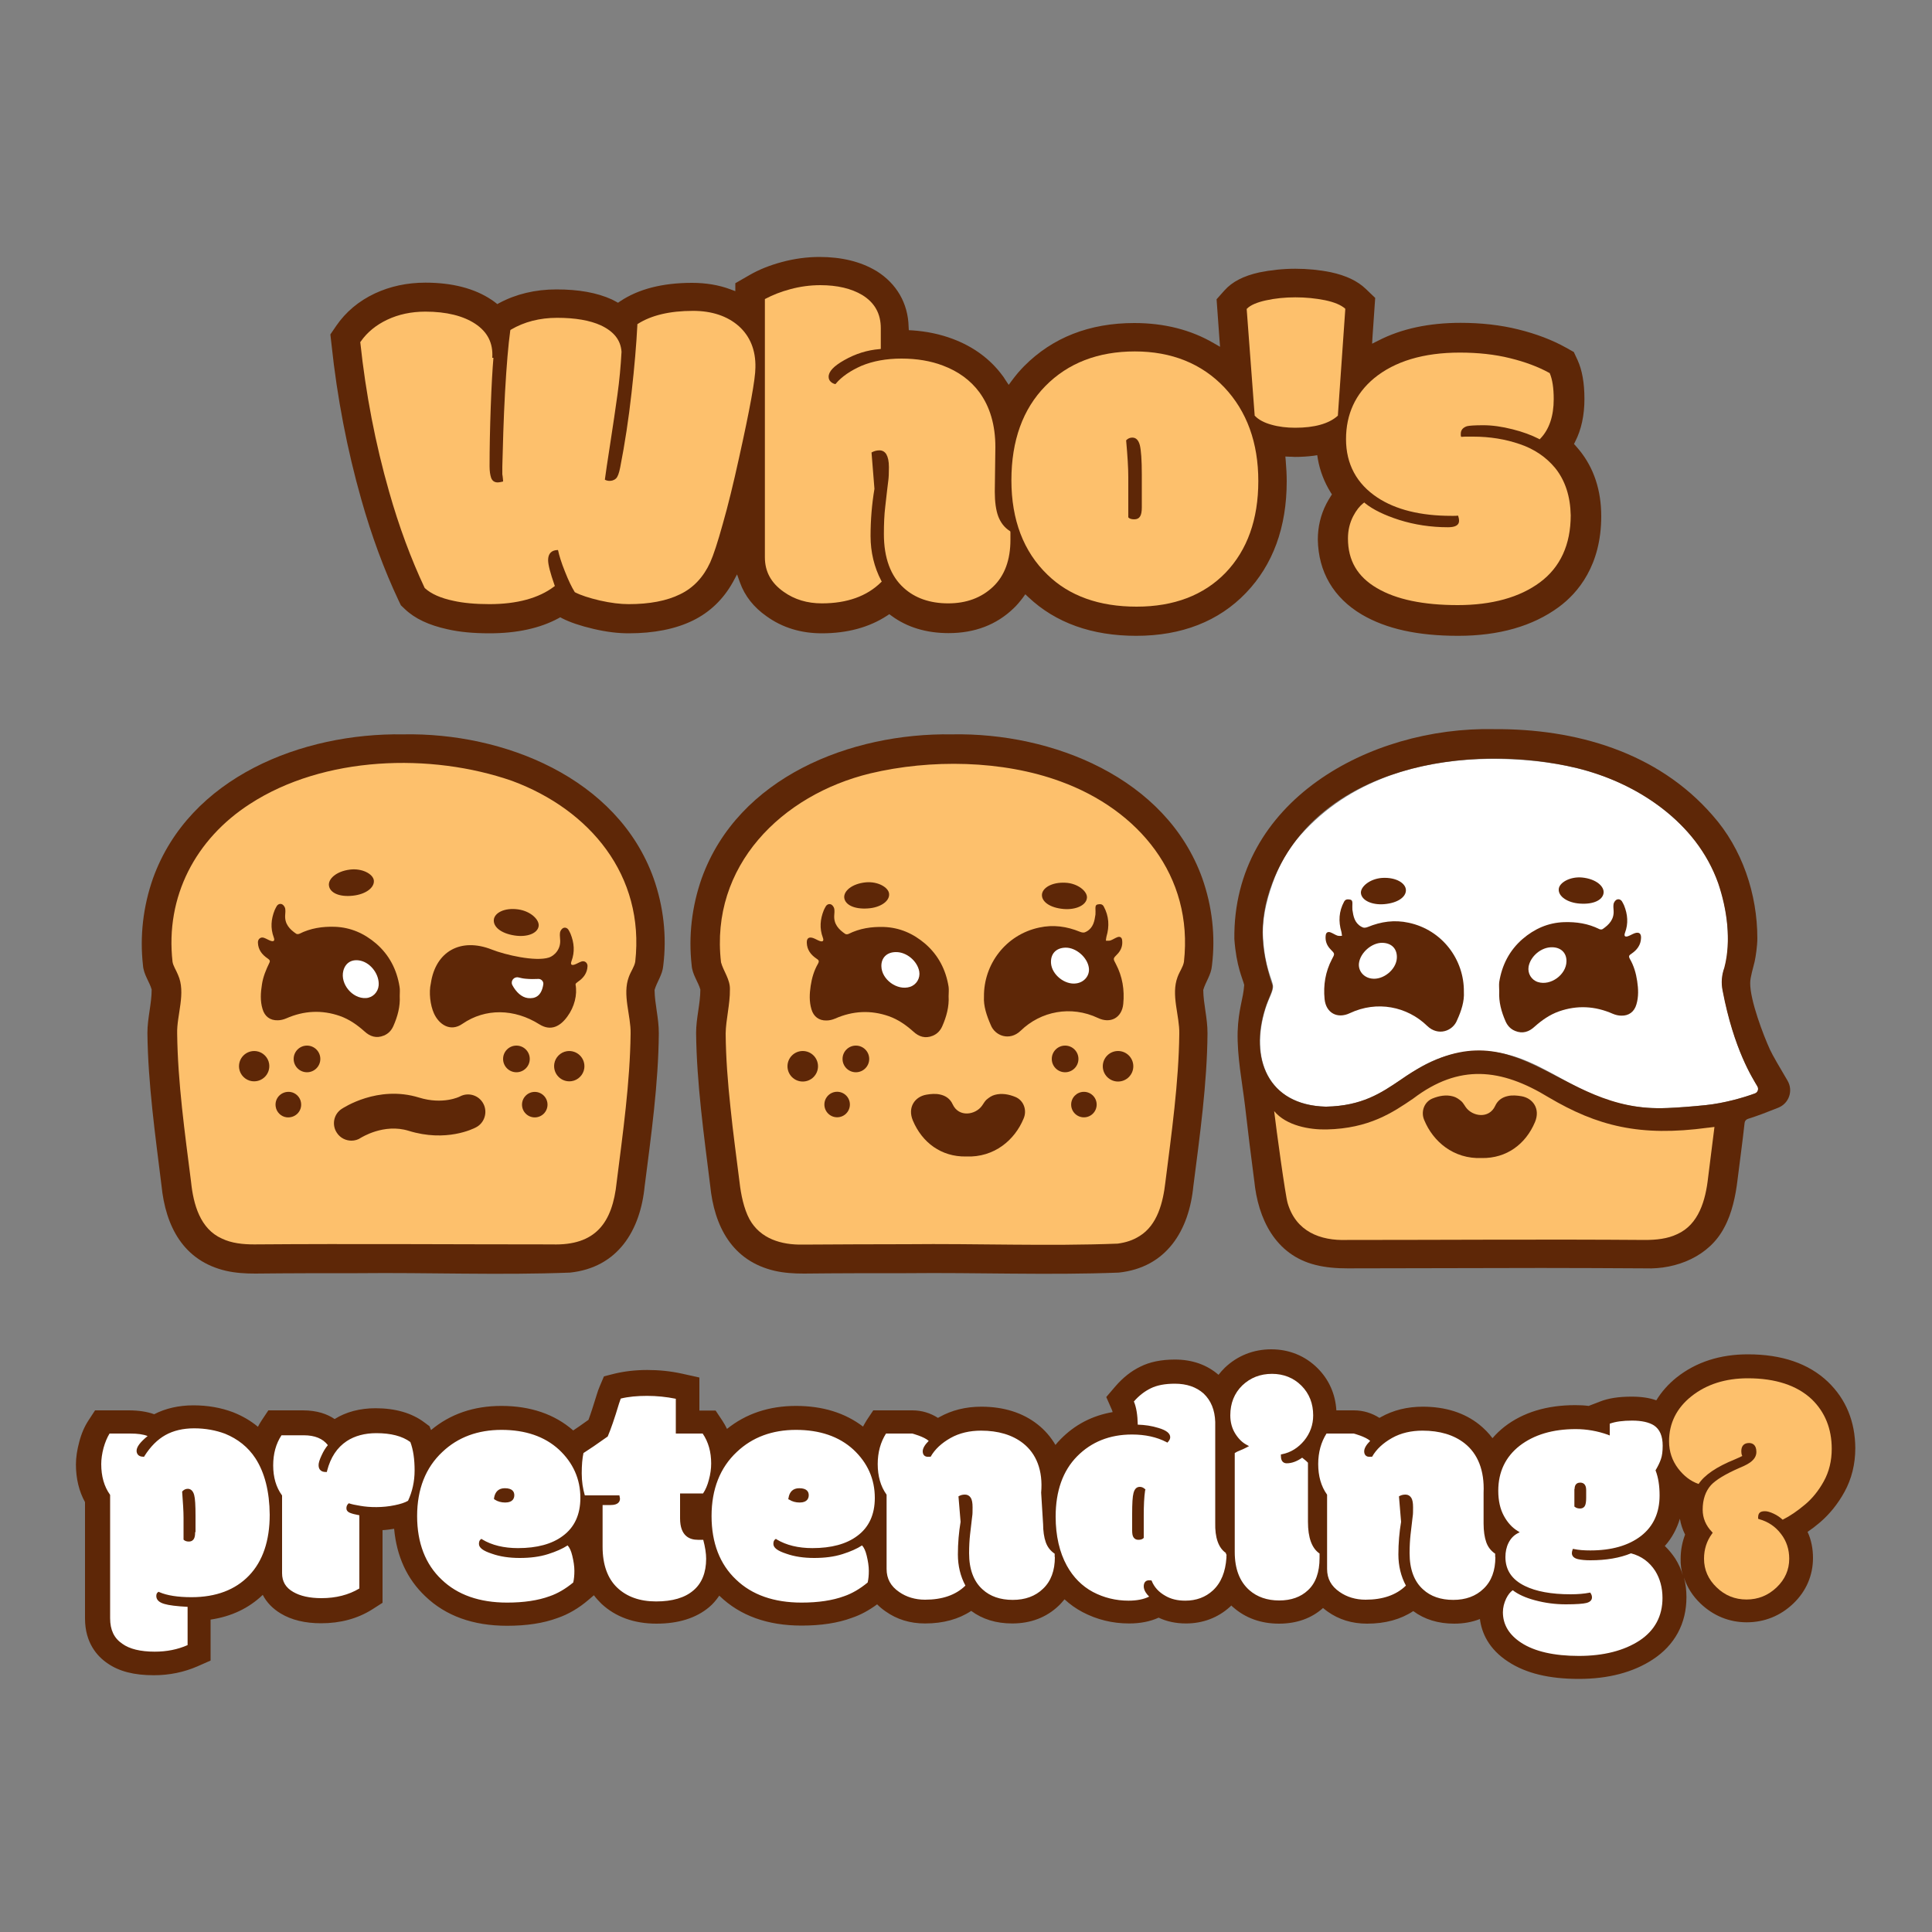 <?xml version="1.0" encoding="utf-8"?>
<!-- Generator: Adobe Illustrator 26.1.0, SVG Export Plug-In . SVG Version: 6.00 Build 0)  -->
<svg version="1.1" id="Layer_1" xmlns="http://www.w3.org/2000/svg" xmlns:xlink="http://www.w3.org/1999/xlink" x="0px" y="0px"
	 viewBox="0 0 1000 1000" enable-background="new 0 0 1000 1000" xml:space="preserve">
<rect x="0" y="0" width="1000" height="1000" fill="#808080" stroke="none"/>
<path fill="#5E2707" d="M704.9,318.1c12.6,7.4,28.9,11,49.8,11c21.2,0,38.6-5,52-14.8c10.1-7.4,22.1-21.7,22.1-47.1
	c0-13.4-3.8-25-11.4-34.3c-0.6-0.7-1.2-1.4-1.8-2.1l-0.9-1l0.6-1.2c3.2-6.2,4.8-13.7,4.8-22.1c0-8.3-1.2-14.9-3.5-20l-2-4.3
	l-4.1-2.3c-7-3.9-15.3-7.1-24.7-9.4c-9.2-2.3-19.3-3.4-29.8-3.4c-16.5,0-30.8,3.1-42.6,9.2l-3.2,1.6l0.2-3.5l1.4-20.2l-4.9-4.7
	c-4.3-4.1-10.2-6.9-18.1-8.6c-5.9-1.2-12.1-1.8-18.4-1.8c-6.4,0-12.7,0.7-18.6,1.9c-8.1,1.8-14,4.8-18,9.3l-4.1,4.6l1.5,20.8
	l0.3,3.8l-3.3-1.9c-11.8-6.9-25.6-10.4-41.1-10.4c-23.2,0-42.3,7.5-57,22.3c-2.2,2.2-4.3,4.7-6.3,7.4l-1.7,2.3l-1.6-2.4l-0.4-0.6
	c-0.4-0.7-0.8-1.3-1.3-1.9c-6.3-8.5-15-14.9-25.7-18.9c-6.4-2.4-13.4-3.9-20.9-4.4l-1.8-0.1l-0.1-1.8c-0.3-12.1-6.2-22.3-16.6-28.8
	l-0.2-0.1c-8-4.8-17.9-7.2-29.3-7.2c-6.5,0-13.1,0.9-19.4,2.6c-6.4,1.7-12.1,4-16.9,6.8l-7.3,4.2v1.2v2.9l-2.7-1
	c-5.9-2.2-12.6-3.3-19.7-3.3c-15.3,0-27.8,3.2-37.3,9.6l-1,0.7l-1.1-0.6c-0.7-0.4-1.4-0.7-2.1-1.1c-7.7-3.5-17.1-5.2-28.7-5.2
	c-10.9,0-20.9,2.4-29.5,7l-1.1,0.6l-1-0.8c-0.7-0.5-1.4-1.1-2.1-1.5c-8.7-5.8-20.2-8.8-34.1-8.8c-9.5,0-18.3,1.9-26.2,5.6
	c-8.3,3.9-15.1,9.6-20,16.8l-3,4.4l0.6,5.3c2.9,27.4,8.1,54.4,15.4,80.1c5.3,18.8,11.8,36.4,19.3,52.3l1.2,2.5l2,1.9
	c5.2,5,12.5,8.4,22.1,10.5c6.1,1.4,13.2,2.1,21.8,2.1c14.1,0,26.1-2.6,35.7-7.8l0.9-0.5l0.9,0.5c4.1,2.1,9.4,3.9,16.2,5.5
	c6.8,1.6,12.8,2.3,18.3,2.3c13,0,24.2-2.2,33.2-6.6c8.8-4.3,15.8-11,20.8-20l2.1-3.9l1.5,4.2c2.5,7,7.2,12.9,13.8,17.5
	c8.2,5.9,17.8,8.8,28.6,8.8c13.2,0,24.5-3.1,33.7-9.1l1.2-0.8l1.1,0.8c8.1,6,18.1,9,29.6,9c13.5,0,24.8-4.3,33.7-12.9
	c1.6-1.5,3.1-3.3,4.7-5.4l1.3-1.8l1.6,1.5c14.1,13.3,32.9,20,55.8,20c23.5,0,42.7-7.5,56.8-22.2c14-14.6,21.1-34,21.1-57.8
	c0-3.4-0.2-7-0.5-10.5l-0.2-2.3l2.3,0.1l0.7,0c0.7,0,1.3,0.1,1.9,0.1c3.3,0,6.6-0.2,9.7-0.6l1.9-0.3l0.3,1.9
	c1.1,6.3,3.4,12.1,6.6,17.3l0.7,1.1l-0.7,1.1c-0.8,1.2-1.5,2.5-2.2,3.8c-2.9,5.6-4.4,11.9-4.4,18.5
	C682.4,296,690.2,309.4,704.9,318.1z"/>
<g>
	<path fill="#FDC06C" d="M522.9,275l-0.3-0.2c-2.8-1.8-4.7-4.4-5.9-7.5c-1.2-3.2-1.8-7.6-1.8-12.8l0.3-23.1
		c0-11.4-2.8-20.9-8.3-28.4c-4.6-6.2-10.9-10.8-18.9-13.8c-6.3-2.4-13.5-3.6-21.4-3.6c-7.9,0-14.8,1.3-20.6,3.7
		c-5.7,2.5-10.3,5.6-13.4,9.3l-0.1,0.2l-0.2,0c-0.9-0.2-1.7-0.6-2.4-1.3c-0.7-0.7-1-1.5-1-2.5c0-2.7,2.6-5.5,8.1-8.6
		c5.8-3.3,11.9-5.2,18.2-5.7l0.7-0.1v-0.8v-9.9c0-7.5-3.1-13.2-9.6-17.2c-5.7-3.4-13-5.1-21.7-5.1c-5.2,0-10.5,0.7-15.6,2.1
		c-4.9,1.3-9.1,3-12.7,4.9l-0.4,0.2v0.8v132.8c0,7.5,3.2,13.3,9.7,17.9c5.6,4,12.2,6,19.8,6c13,0,23.3-3.7,30.6-10.9l0.4-0.4
		l-0.3-0.5c-3.6-6.9-5.5-14.7-5.5-23c0-8.5,0.7-16.7,2-24.4l0-0.1l0-0.1l-1.5-18.7l0.2-0.1c1.1-0.6,2.4-1,3.9-1
		c1.5,0,2.8,0.7,3.6,2.1c0.8,1.4,1.3,3.5,1.3,6.6c0,3-0.1,5.3-0.3,6.8c-0.2,1.5-0.4,3.2-0.6,4.9c-0.2,1.8-0.5,4.7-1,8.8
		c-0.5,4-0.7,8.8-0.7,14.1c0,12.4,3.5,21.8,10.3,27.9c5.8,5.3,13.6,8,23,8c9.4,0,17.2-2.9,23.2-8.6c6-5.7,9-13.9,9-24.3v-2.4
		c0-0.6,0-1.1,0-1.5L522.9,275z"/>
	<path fill="#FDC06C" d="M382.4,168.8c-5.9-5.2-13.9-7.9-23.7-7.9c-12,0-21.6,2.3-28.5,6.7l-0.3,0.2l0,0.4c-0.5,9.9-1.5,21.7-3,35
		c-1.5,13.5-3.5,26.6-5.9,38.8c-0.6,3-1.3,4.9-2.2,5.7c-1.1,1-2.4,1.2-3.3,1.2c-0.8,0-1.6-0.2-2.2-0.5l-0.2-0.1l0-0.2
		c0.4-3,1.3-9.3,2.8-18.8c1.4-9.2,2.7-17.7,3.7-25.1c1-7.2,1.7-14.7,2.1-22.1l0,0l0,0c-0.4-6-3.9-10.5-10.7-13.7
		c-5.7-2.6-13.3-3.9-22.6-3.9c-9.1,0-17.1,2.1-23.9,6.1l-0.3,0.2l-0.1,0.4c-1,7.1-1.9,17.8-2.7,31.9c-0.8,14.4-1.1,27.3-1.4,38.4v4
		c0.3,1.6,0.3,2.7,0.4,3.4l0,0.3l-0.3,0.1c-1,0.2-1.7,0.4-2.4,0.4c-1.8,0-2.9-0.8-3.5-2.4c-0.5-1.5-0.8-3.4-0.8-6
		c0-9.1,0.2-19.4,0.6-30.5c0.4-11.2,0.9-19.8,1.4-25.6l-0.6,0v0c0.5-7.7-2.5-13.4-8.8-17.6c-6.2-4.1-14.9-6.3-25.8-6.3
		c-7.3,0-13.9,1.4-19.8,4.2c-5.7,2.7-10.4,6.5-13.7,11.3l-0.2,0.2l0,0.3c2.8,26.4,7.8,52.4,14.9,77.2c5.1,18,11.3,34.7,18.4,49.8
		l0.1,0.1l0.1,0.1c3.2,2.9,8.1,5.1,14.8,6.5c4.9,1.1,11.2,1.7,18.5,1.7c14.3,0,25.6-3.1,33.5-9.1l0.4-0.3l-0.2-0.5
		c-2.2-6.3-3.3-10.5-3.3-12.9c0-3.3,1.7-5.1,4.8-5.2l0.3,0l0.1,0.3c0.5,2.4,1.6,6.1,3.5,10.8c1.8,4.6,3.5,8.1,5,10.5l0.1,0.2
		l0.2,0.1c2.9,1.5,7.2,2.9,12.7,4.2c5.7,1.3,10.7,1.9,15,1.9c10.8,0,19.7-1.7,26.6-5.1c6.9-3.3,12.1-8.9,15.6-16.5
		c1.7-3.8,3.9-10.5,6.5-19.9c2.7-9.4,5.5-20.9,8.4-34.1c5.6-25.2,8.5-41,8.5-46.9C391.2,181.2,388.2,174,382.4,168.8z"/>
	<path fill="#FDC06C" d="M587.4,181.9c-19,0-34.6,6-46.3,17.9c-11.7,11.9-17.6,28.3-17.6,48.8c0,20.5,6.3,37,18.7,48.9
		c11.3,11,26.8,16.5,46.1,16.5c19.3,0,34.8-5.9,46.1-17.6c11.2-11.7,16.9-27.6,16.9-47.4c0-19.8-5.9-36.1-17.6-48.5
		C622,188.2,606.4,181.9,587.4,181.9z M584,267.7v-20.8c0-4.7-0.4-11-1.1-18.8l0-0.2l0.1-0.1c0.9-0.9,1.9-1.3,3.1-1.3
		c1.9,0,3.2,1.3,3.9,4c0.6,2.5,1,7.5,1,15.2v16.9c0,2.2-0.3,3.8-0.9,4.7c-0.6,1-1.6,1.5-3,1.5c-1.4,0-2.4-0.3-3-0.9L584,267.7z"/>
	<path fill="#FDC06C" d="M696.2,159.7c-2.2-1.9-5.6-3.3-10.3-4.3c-5-1-10.1-1.5-15.4-1.5c-5.3,0-10.5,0.5-15.4,1.6
		c-4.5,1-7.8,2.4-9.6,4.2l-0.2,0.2l0,0.3l4.1,54.6l0,0.3l0.2,0.2c1.9,2,4.8,3.5,8.4,4.5c3.8,1.1,8,1.6,12.4,1.6
		c10,0,17.4-2.1,21.9-6.1l0.2-0.2l0-0.3l3.8-54.5l0-0.4L696.2,159.7z"/>
	<path fill="#FDC06C" d="M805,242.3c-4.7-5.7-10.9-9.9-18.3-12.4c-7.5-2.6-15.6-3.9-24.1-3.9h-2.7c-1.3,0-2.4,0-3.3,0.1l-0.2,0
		l-0.1-0.1c-0.2-0.2-0.2-0.5-0.2-0.9v-0.6c0-1.9,1.1-3.2,3.2-3.9c1.2-0.3,4-0.5,8.5-0.5c4.5,0,9.6,0.7,15.1,2.1
		c5.2,1.3,9.8,3,13.5,4.9l0.5,0.3l0.4-0.4c4.6-4.8,6.9-11.7,6.9-20.4c0-5.8-0.7-10.2-2-13.3l-0.1-0.2l-0.2-0.1
		c-5.6-3.1-12.5-5.7-20.3-7.6c-8-2-16.8-2.9-26-2.9c-18.8,0-33.7,4.5-44.4,13.3c-9.6,8-14.5,18.6-14.5,31.5
		c0,12.9,5.5,23.1,16.2,30.2c9.5,6.3,22.4,9.5,38.3,9.5h1.3c0.8,0,1.4,0,1.9-0.1l0.3,0l0.1,0.3c0.2,0.7,0.4,1.4,0.4,2.4
		c0,2.2-1.9,3.3-5.7,3.3c-8.9,0-17.4-1.3-25.3-3.8c-7.5-2.4-13.5-5.3-17.6-8.6l-0.4-0.4l-0.5,0.3c-1.9,1.5-3.7,3.7-5.3,6.8
		c-1.8,3.5-2.7,7.3-2.7,11.5c0,11.4,4.9,19.8,15,25.7c10,5.9,24.1,8.8,41.8,8.8c17.7,0,32.1-4,42.6-11.8
		c10.5-7.8,15.9-19.5,15.9-34.7C812.8,257,810.2,248.8,805,242.3z"/>
</g>
<g>
	<path fill="#FDC06C" d="M327.7,511.8l0.3,0v0c-0.3-4.7,2.2-9,3.9-12.9c1.2-3.8,0.8-7.4,1-11.4c0.3-65.1-65.8-97.8-124-96.1
		c-29.5,0.2-57.9,5.5-82.2,21.7c-15.8,10.6-30.5,25.9-36.7,44.7c-4.4,12.6-6,26.2-4.5,39.4c0.4,2.2,1.9,4.5,2.9,6.9
		c4.4,9.5-0.6,21.4-0.4,31c0.3,26.2,4.1,53.2,7.5,79.5c1.3,11.9,4.9,25,16.5,30.1c5.1,2.4,11.1,3.1,17.2,3.1
		c18.4-0.2,37-0.2,55.6-0.2c37.4-0.4,75.2,1.1,112.4-0.3c6.8-0.9,12.2-3.3,16.8-8.5c5.7-6.5,7.5-15.7,8.6-24.2
		c3.3-26.1,7.1-53,7.5-79.1v0C330,527.9,327.5,519.8,327.7,511.8C327.7,511.8,327.7,511.8,327.7,511.8z"/>
	<path fill="#5E2707" d="M139.3,550.6c0.8,5.3-3.7,9.8-9,9c-3.3-0.5-6-3.2-6.5-6.5c-0.8-5.3,3.7-9.8,9-9
		C136.1,544.6,138.8,547.3,139.3,550.6z"/>
	<circle fill="#5E2707" cx="158.9" cy="548.1" r="6.9"/>
	<path fill="#5E2707" d="M155.8,570.7c0.7,4.5-3.1,8.2-7.6,7.6c-2.8-0.4-5.1-2.7-5.5-5.5c-0.7-4.5,3.1-8.2,7.6-7.6
		C153.1,565.6,155.4,567.9,155.8,570.7z"/>
	<path fill="#5E2707" d="M286.9,550.6c-0.8,5.3,3.7,9.8,9,9c3.3-0.5,6-3.2,6.5-6.5c0.8-5.3-3.7-9.8-9-9
		C290.1,544.6,287.4,547.3,286.9,550.6z"/>
	<circle fill="#5E2707" cx="267.3" cy="548.1" r="6.9"/>
	
		<ellipse transform="matrix(0.707 -0.707 0.707 0.707 -323.168 363.342)" fill="#5E2707" cx="276.9" cy="571.7" rx="6.6" ry="6.6"/>
	<path fill="#5E2707" d="M278.8,479.4c-0.6,3.8-6.1,5.8-12.5,4.8c-7.1-1.1-11-4.5-10.7-8.1c0.3-3.6,5.5-6.4,12.6-5.4
		C274.7,471.6,279.3,476.1,278.8,479.4z"/>
	<path fill="#5E2707" d="M300.9,497.7c-1.2,0.4-2.4,1.2-3.6,1.6c-1.6,0.5-2.1-0.2-1.5-1.8c1.8-4.8,1.4-9.5-0.5-14.2
		c-0.3-0.7-0.7-1.4-1.1-2.1c-0.7-1-1.8-1.3-2.8-0.8c-0.7,0.4-1.3,1.3-1.5,2.1c-0.2,1.1-0.1,2.4,0,3.5c0.6,5.4-3.1,8.7-5.7,9.6
		c-7.1,2.3-22.8-1.4-29.6-4.1c-16.2-6.4-29.2,1-31.6,17.5c-1.1,4.7-0.3,11.3,1.6,15.5c2.5,5.6,8.4,9.9,14.8,5.4
		c11.8-8.1,26.8-7.9,39.8,0.3c6.1,3.8,11,0.8,14.5-4.1c3.6-4.9,5.2-11.2,4.2-16.5h0c0-0.6,0.5-0.9,1.3-1.5c2.8-1.9,4.8-4.5,4.9-8.1
		C304.1,498.3,302.6,497.1,300.9,497.7z"/>
	<path fill="#FFFFFF" d="M272.2,506.6c-1.4-0.1-2.7-0.4-3.9-0.7c-2.3-0.5-4.2,1.9-3.1,4c1.9,3.6,4.8,6.3,8,6.7c3.6,0.4,7-0.8,8-7
		c0.3-1.6-1.1-3.1-2.8-2.9C276.5,506.8,274.4,506.8,272.2,506.6z"/>
	<path fill="#5E2707" d="M206.9,515.5c0.3,5.5-1.1,10.6-3.3,15.6c-1,2.2-2.5,3.9-4.9,4.9c-3.9,1.6-7.2,0.5-10.1-2.2
		c-3.7-3.3-7.8-6.2-12.6-7.9c-9.4-3.3-18.7-2.8-27.8,1.2c-1.4,0.6-3,1-4.5,1c-3.9,0.1-6.7-2-7.8-5.8c-1.3-4.2-1-8.6-0.3-12.9
		c0.6-3.9,2.1-7.5,3.8-11c0.6-1.2,0.1-1.6-1-2.4c-2.8-1.9-4.8-4.5-4.9-8.1c-0.1-1.8,1.4-3.1,3.1-2.5c1.2,0.4,2.4,1.2,3.6,1.6
		c1.6,0.5,2.1-0.2,1.5-1.8c-1.8-4.8-1.4-9.5,0.5-14.2c0.3-0.7,0.7-1.4,1.1-2.1c0.7-1,1.8-1.3,2.8-0.8c0.7,0.4,1.3,1.3,1.5,2.1
		c0.2,1.1,0.1,2.4,0,3.5c-0.3,4.5,2.3,7.3,5.7,9.6c0.4,0.3,1.3,0.2,1.7,0c5.8-2.9,11.9-3.8,18.3-3.6c8.2,0.3,15.2,3.4,21.4,8.7
		c6.8,5.9,10.7,13.5,12.1,22.3C207.1,512.3,206.9,513.9,206.9,515.5z"/>
	<path fill="#FFFFFF" d="M177.7,502.5c1.1-4.3,4.6-6.3,9.1-5.2c5.3,1.3,9.6,7.2,9.2,12.7c-0.3,3.6-3.1,6.4-6.6,6.6
		C182.4,517,176,509.3,177.7,502.5z"/>
	<path fill="#5E2707" d="M193.5,455.7c0.4,3.8-4.3,7.2-10.8,7.9c-7.1,0.8-11.8-1.5-12.4-5c-0.7-3.5,3.6-7.6,10.8-8.5
		C187.5,449.3,193.1,452.4,193.5,455.7z"/>
	<path fill="#5E2707" d="M181.9,590.4c-2.9,0-5.8-1.4-7.5-4c-2.8-4.1-1.7-9.7,2.4-12.4c0.8-0.5,18.7-12.5,40.1-5.9
		c12.3,3.8,20.9-0.4,21.2-0.6c4.4-2.3,9.8-0.6,12.1,3.8c2.3,4.4,0.6,9.9-3.8,12.2c-1.5,0.8-15.5,7.8-34.9,1.8
		c-12.9-4-24.6,3.6-24.7,3.6C185.4,589.9,183.6,590.4,181.9,590.4z"/>
	<g>
		<path fill="#5E2707" d="M77,535.2C77,535.2,77,535.2,77,535.2L77,535.2z"/>
		<path fill="#5E2707" d="M324,512C324,512,324,512,324,512L324,512z"/>
		<path fill="#5E2707" d="M338.3,454.6c-18.7-52.1-77.7-75.5-129.6-74.5c-52.4-0.8-110.6,22.1-129.5,74.5c-5.1,14.5-6.9,29.9-5.2,45
			c0.3,4.8,3.4,8.6,4.5,12.6v0c0,7.4-2.2,14.7-2.2,22.5c0.3,26.3,4.1,53.1,7.3,79l0,0c2.1,21,11.3,39,33.5,44.1
			c4.9,1.1,9.9,1.4,15,1.4c17.6-0.2,35.3-0.2,53-0.2c36.6-0.4,73.4,1.1,109.9-0.3c24.8-2.6,36.5-21.8,38.7-45l0,0.1
			c3.3-25.9,7.1-52.8,7.3-79c0-8.1-2.1-14.9-2.2-22.4l0,0c1.2-4.2,4.1-7.8,4.5-12.6C345.2,484.5,343.4,469.1,338.3,454.6z
			 M328.8,497.8c-0.5,2.7-2.2,4.8-3.3,7.8c-3.5,9.3,1.1,20,0.9,29.4l0,0c-0.3,25.3-4,51.4-7.2,76.8c-2.2,21.3-11,33-33.5,32.3h0
			c-51.2,0-102.9-0.4-154.1,0c-5.9,0-11.7-0.6-16.7-3c-11.3-5-14.8-17.7-16-29.3c-3.2-25.3-6.9-51.4-7.2-76.8
			c-0.3-9.5,4.7-21.1,0.4-30.5c-0.9-2.3-2.5-4.6-2.8-6.7c-3.8-33.8,12-63.6,40.1-81.7c38.2-24.8,93.5-26.6,135.7-11.9
			C305.3,419.1,333.8,453.1,328.8,497.8z"/>
	</g>
</g>
<g>
	<path fill="#FDC06C" d="M611.9,511.8l0.1,0v0c-0.2-4.7,2.4-9,4.1-12.9c1.2-3.8,0.8-7.4,1-11.4c0.3-65.2-65.8-97.9-124.1-96.2
		c-29.5,0.2-57.9,5.5-82.3,21.7c-15.9,10.6-30.5,25.9-36.8,44.8c-4.5,12.6-6,26.3-4.5,39.5c0.4,2.2,1.9,4.6,2.9,6.9
		c4.4,9.5-0.6,21.4-0.4,31.1c0.3,26.3,4.1,53.3,7.5,79.6c1.3,11.9,4.9,25,16.5,30.1c5.1,2.5,11.2,3.1,17.2,3.1
		c18.5-0.2,37-0.2,55.6-0.2c37.4-0.4,75.3,1.1,112.5-0.3c6.8-0.9,12.2-3.3,16.8-8.5c5.7-6.6,7.5-15.7,8.6-24.3
		c3.3-26.1,7.1-53.1,7.4-79.2v0C614.1,527.9,611.7,519.8,611.9,511.8C611.9,511.8,611.9,511.8,611.9,511.8z"/>
	<path fill="#5E2707" d="M491,515.6c0.3,5.5-1.1,10.6-3.3,15.6c-1,2.2-2.5,3.9-4.9,4.9c-3.9,1.6-7.2,0.5-10.1-2.2
		c-3.7-3.3-7.8-6.2-12.6-7.9c-9.4-3.3-18.7-2.8-27.8,1.2c-1.4,0.6-3,1-4.5,1c-3.9,0.1-6.7-2-7.8-5.8c-1.2-4-1-8.1-0.4-12.1
		c0.6-4,1.7-7.9,3.8-11.5c0.8-1.5,0.3-1.9-0.9-2.7c-2.8-1.9-4.8-4.5-4.9-8.1c-0.1-2.3,1-3.2,3.2-2.5c1.2,0.4,2.4,1.2,3.6,1.6
		c1.6,0.5,2.1-0.2,1.5-1.8c-1.8-4.8-1.4-9.5,0.5-14.2c0.3-0.7,0.7-1.4,1.1-2.1c0.7-1,1.8-1.3,2.8-0.8c0.7,0.4,1.3,1.3,1.5,2.1
		c0.2,1.1,0.1,2.4,0,3.5c-0.3,4.5,2.3,7.3,5.7,9.6c0.4,0.3,1.3,0.2,1.7,0c5.8-2.9,11.9-3.8,18.3-3.6c8.2,0.3,15.2,3.4,21.4,8.7
		c6.8,5.9,10.7,13.5,12.1,22.3C491.2,512.4,491,514,491,515.6z"/>
	<path fill="#5E2707" d="M509.3,515.9c-0.2-16.7,11.2-32.1,28.6-35.8c7.3-1.6,14.3-0.6,21.1,2.2c1.3,0.5,2.2,0.6,3.5-0.2
		c3.4-2,4-5.3,4.5-8.7c0.1-1,0-2.1,0-3.2c0-0.9,0-1.9,1.3-2.1c1.2-0.2,2.3-0.2,3,1.1c2.7,5,3,10.2,1.4,15.6
		c-0.2,0.7-0.2,1.4-0.3,2.1c0.8,0,1.6,0.1,2.3-0.1c1.2-0.4,2.3-1.2,3.6-1.7c1.3-0.5,2.3,0,2.5,1.4c0.4,2.9-0.5,5.4-2.6,7.5
		c-2.2,2.2-2.1,2.2-0.6,5c3.4,6.5,4.5,13.4,3.8,20.6c-0.7,7.2-6.6,10.4-13.1,7.3c-14-6.6-29.6-3.5-40,6.6c-5.7,5.5-13.3,2.7-15.5-3
		C510.7,525.7,509,520.7,509.3,515.9z"/>
	<path fill="#5E2707" d="M500,598.6c-12.8,0.2-22.7-7.2-27.5-18.6c-2.9-6.9,1.1-12.4,7-13.4c2.3-0.4,4.8-0.6,7-0.1
		c2.9,0.6,5.3,2.2,6.6,5.1c3.2,6.9,11.8,5.5,15.2,0.7c0.8-1.1,1.4-2.3,2.3-3.1c1.3-1.1,2.7-2.1,4.3-2.5c3.6-1,7.3-0.3,10.7,1.1
		c4.3,1.8,6.1,6.9,4.2,11.2C525.3,589.9,514.8,599.2,500,598.6z"/>
	<path fill="#5E2707" d="M460.2,462.7c0.3,3.8-4.6,7.1-11,7.5c-7.1,0.5-11.7-1.9-12.2-5.4c-0.5-3.5,3.9-7.4,11.1-8.1
		C454.5,456.1,460,459.4,460.2,462.7z"/>
	<path fill="#5E2707" d="M562.6,464.7c-0.3,3.8-5.6,6.3-12,5.8c-7.1-0.6-11.3-3.7-11.3-7.2c0-3.6,5-6.8,12.2-6.4
		C557.9,457.2,562.9,461.4,562.6,464.7z"/>
	<path fill="#FFFFFF" d="M456.2,500.1c-0.1-4.4,2.9-7.3,7.5-7.3c5.5-0.1,11.1,4.6,12.1,10c0.6,3.5-1.4,6.9-4.8,8
		C464.4,512.9,456.3,507,456.2,500.1z"/>
	<path fill="#FFFFFF" d="M551.5,490.5c5.5-0.1,11.4,5.1,12.1,10.5c0.5,3.9-2.3,7.4-6.5,8c-5.9,0.9-12.7-4.5-13.1-10.5
		C543.7,493.7,546.6,490.6,551.5,490.5z"/>
	<circle fill="#5E2707" cx="415.5" cy="551.9" r="7.9"/>
	<circle fill="#5E2707" cx="443" cy="548.1" r="6.9"/>
	<circle fill="#5E2707" cx="433.3" cy="571.7" r="6.6"/>
	<circle fill="#5E2707" cx="578.7" cy="551.9" r="7.9"/>
	<circle fill="#5E2707" cx="551.3" cy="548.1" r="6.9"/>
	
		<ellipse transform="matrix(1 -1.063626e-02 1.063626e-02 1 -6.049 5.999)" fill="#5E2707" cx="561" cy="571.7" rx="6.6" ry="6.6"/>
	<g>
		<path fill="#5E2707" d="M622.3,454.6c-18.7-52.1-77.7-75.5-129.6-74.5c-52.4-0.8-110.6,22.1-129.5,74.5c-5.1,14.5-6.9,29.9-5.2,45
			c0.3,4.8,3.4,8.6,4.5,12.6v0c0,7.4-2.2,14.7-2.2,22.5c0.3,26.3,4.1,53.1,7.3,79l0,0c2.1,21,11.3,39,33.5,44.1
			c4.9,1.1,9.9,1.4,15,1.4c17.6-0.2,35.3-0.2,53-0.2c36.6-0.4,73.4,1.1,109.9-0.3c24.8-2.6,36.5-21.8,38.7-45l0,0.1
			c3.3-25.9,7.1-52.8,7.3-79c0-8.1-2.1-14.9-2.2-22.4l0,0c1.2-4.2,4.1-7.8,4.5-12.6C629.2,484.5,627.4,469.1,622.3,454.6z
			 M612.8,497.9c-0.5,2.7-2.2,4.8-3.3,7.8c-3.5,9.3,1.1,20,0.9,29.4l0,0c-0.3,25.3-4,51.4-7.2,76.8c-1.2,10.4-4.1,22.2-13.4,27.9
			c-3.5,2.2-7,3.3-11.3,3.9c-36.1,1.4-72.8-0.1-109.1,0.3c-18,0-36,0.1-53.9,0.2c-11.1,0.2-22-3-27.6-13.2c-2.9-5.4-4.4-12.8-5.1-19
			c-1.6-12.9-3.4-25.8-4.7-38.7c-1.4-13-2.4-25.8-2.5-38.4c0.1-7,2.3-15.3,2.2-22.7c0.2-5.2-3.4-9.6-4.6-14.1
			c-5.8-49.9,31.4-86.7,77.3-97.8c31.1-7.4,68.4-6.9,98.5,4.2C589.3,419.2,617.8,453.2,612.8,497.9z"/>
		<path fill="#5E2707" d="M361,535.2C361,535.2,361,535.2,361,535.2L361,535.2z"/>
		<path fill="#5E2707" d="M608,512C608,512,608,512,608,512L608,512z"/>
	</g>
</g>
<g>
	<g>
		<path fill="#FDC06C" d="M855,644c23.6,0.8,33.1-12.6,35.4-36.6c1.2-9.9,2.4-19.9,3.5-29.9l-3.5,0.4c0,0-0.1,0-0.1,0l0,0
			c-37.2,5.5-60.7-1-87-17.8c-26.1-17.2-49-19.8-74,0.6c-11.3,8.2-24.2,17.6-47.3,18.1c-9.3,0.2-22.1-2.2-28.7-10.8
			c1.2,10.7,6.1,49.7,7.5,54.4c4.6,16.5,17.5,22.1,32.5,21.6h0C746.9,644,801.2,643.5,855,644z"/>
	</g>
	<path fill="#5E2707" d="M767,599.4c12.8,0.2,22.7-7.2,27.5-18.6c2.9-6.9-1.1-12.4-7-13.4c-2.3-0.4-4.8-0.6-7-0.1
		c-2.9,0.6-5.3,2.2-6.6,5.1c-3.2,6.9-11.8,5.5-15.2,0.7c-0.8-1.1-1.4-2.3-2.3-3.1c-1.3-1.1-2.7-2.1-4.3-2.5c-3.6-1-7.3-0.3-10.7,1.1
		c-4.3,1.8-6.1,6.9-4.2,11.2C741.7,590.7,752.2,600,767,599.4z"/>
	<path fill="#FFFFFF" d="M909.7,562.3c-2.5-4.2-12.2-19.1-17.9-49.4c-0.8-4-0.5-8.2,0.9-12c0.9-2.3,1.2-5.2,1.2-5.5
		c0.4-3.1,0.5-6.3,0.5-9.4c0-9.7-1.7-19.6-4.9-28.8c-3.3-9.2-8.1-17.8-14.4-24.9c-6.5-7.4-13.6-13.5-21.2-18.5
		c-11.4-7.6-23.9-12.8-37.3-16.1c-13.4-3.3-27.7-4.8-42.5-4.9c-0.4,0-0.7,0-1.1,0c-19.1,0-37.9,2.8-54.9,9.1
		c-8.5,3.2-16.6,7.2-24.1,12.2c-7.5,5-14.5,11-20.9,18.2c-6.3,7.1-11.2,15.7-14.4,24.9c-3.3,9.2-5.6,19.2-4.9,28.8
		c1,15.1,4.8,21,5.1,24.2c0.3,2.8-2.1,6.1-3.9,11.9c-7.9,25.3,0.7,49.5,30.7,50.7c0.3,0,0.6,0,0.8,0c18.5-0.4,28.3-7,38.7-14
		c9.1-6.2,18.6-12.6,33.6-14.3c20-2.4,33.8,5.2,48.4,13.2c15.1,8.3,30.8,16.9,56.1,15.8c5.2-0.2,13-0.8,19.7-1.5v0
		c9.7-1,19.6-3.9,25.3-6C909.9,565.5,910.5,563.7,909.7,562.3z"/>
	<path fill="#5E2707" d="M659,509.5C659,509.5,659,509.5,659,509.5C659,509.5,659,509.5,659,509.5L659,509.5z"/>
	<path fill="#5E2707" d="M899.1,611.2C899.1,611.2,899.1,611.2,899.1,611.2C899.1,611.2,899.1,611.2,899.1,611.2L899.1,611.2z"/>
	<path fill="#5E2707" d="M776,513.1c-0.3,5.5,1.1,10.6,3.3,15.6c1,2.2,2.5,3.9,4.9,4.9c3.9,1.6,7.2,0.5,10.1-2.2
		c3.7-3.3,7.8-6.2,12.6-7.9c9.4-3.3,18.7-2.8,27.8,1.2c1.4,0.6,3,1,4.5,1c3.9,0.1,6.7-2,7.8-5.8c1.2-4,1-8.1,0.4-12.1
		c-0.6-4-1.7-7.9-3.8-11.5c-0.8-1.5-0.3-1.9,0.9-2.7c2.8-1.9,4.8-4.5,4.9-8.1c0.1-2.3-1-3.2-3.2-2.5c-1.2,0.4-2.4,1.2-3.6,1.6
		c-1.6,0.5-2.1-0.2-1.5-1.8c1.8-4.8,1.4-9.5-0.5-14.2c-0.3-0.7-0.7-1.4-1.1-2.1c-0.7-1-1.8-1.3-2.8-0.8c-0.7,0.4-1.3,1.3-1.5,2.1
		c-0.2,1.1-0.1,2.4,0,3.5c0.3,4.5-2.3,7.3-5.7,9.6c-0.4,0.3-1.3,0.2-1.7,0c-5.8-2.9-11.9-3.8-18.3-3.6c-8.2,0.3-15.2,3.4-21.4,8.7
		c-6.8,5.9-10.7,13.5-12.1,22.3C775.8,509.9,776,511.5,776,513.1z"/>
	<path fill="#5E2707" d="M757.7,513.4c0.2-16.7-11.2-32.1-28.6-35.8c-7.3-1.6-14.3-0.6-21.1,2.2c-1.3,0.5-2.2,0.6-3.5-0.2
		c-3.4-2-4-5.3-4.5-8.7c-0.1-1,0-2.1,0-3.2c0-0.9,0-1.9-1.3-2.1c-1.2-0.2-2.3-0.2-3,1.1c-2.7,5-3,10.2-1.4,15.6
		c0.2,0.7,0.2,1.4,0.3,2.1c-0.8,0-1.6,0.1-2.3-0.1c-1.2-0.4-2.3-1.2-3.6-1.7c-1.3-0.5-2.3,0-2.5,1.4c-0.4,2.9,0.5,5.4,2.6,7.5
		c2.2,2.2,2.1,2.2,0.6,5c-3.4,6.5-4.5,13.4-3.8,20.6c0.7,7.2,6.6,10.4,13.1,7.3c14-6.6,29.6-3.5,40,6.6c5.7,5.5,13.3,2.7,15.5-3
		C756.4,523.2,758,518.2,757.7,513.4z"/>
	<path fill="#5E2707" d="M806.8,460.2c-0.3,3.8,4.6,7.1,11,7.5c7.1,0.5,11.7-1.9,12.2-5.4c0.5-3.5-3.9-7.4-11.1-8.1
		C812.6,453.6,807,456.9,806.8,460.2z"/>
	<path fill="#5E2707" d="M704.4,462.2c0.3,3.8,5.6,6.3,12,5.8c7.1-0.6,11.3-3.7,11.3-7.2c0-3.6-5-6.8-12.2-6.4
		C709.1,454.8,704.2,458.9,704.4,462.2z"/>
	<path fill="#FFFFFF" d="M810.8,497.6c0.1-4.4-2.9-7.3-7.5-7.3c-5.5-0.1-11.1,4.6-12.1,10c-0.6,3.5,1.4,6.9,4.8,8
		C802.6,510.4,810.7,504.5,810.8,497.6z"/>
	<path fill="#FFFFFF" d="M715.5,488c-5.5-0.1-11.4,5.1-12.1,10.5c-0.5,3.9,2.3,7.4,6.5,8c5.9,0.9,12.7-4.5,13.1-10.5
		C723.3,491.2,720.4,488.1,715.5,488z"/>
	<path fill="#5E2707" d="M638.9,486c1,14.2,4.3,20.5,5.1,23.8l0,0c-0.5,7.4-3,12.3-3.4,24.3c-0.3,12.8,2.3,25.7,3.8,38.1
		c1.5,13.1,3.1,26.2,4.8,39l0-0.1c1.9,19.7,10.9,38.4,31.6,43.6c5.5,1.4,11.1,1.8,16.8,1.8c33.3,0,66.9-0.2,100.2-0.2
		c18.1,0,36,0.1,53.9,0.2c16.1,0.6,33.1-6.3,40.8-21.2c4-7.3,5.9-16.7,6.8-24.3c1.2-9.8,2.6-19.7,3.7-29.8c0.1-1,0.8-1.8,1.8-2.1
		c5.1-1.6,10-3.5,15.5-5.7c5.7-2.2,8-8.9,4.9-14.1c-3.6-6.1-7.8-13.2-9.1-16.1c-3.3-7.2-10.3-25.4-10.2-34.4c0-3.1,1.6-8,2.3-11.1
		c0.6-2.7,1.4-8.3,1.4-12c0-22.9-7.8-46.4-23.2-63.7c-28.5-32.8-70.9-44.9-113.3-44.6C708.9,376.1,638.1,414.7,638.9,486z
		 M909.6,562.3c0.8,1.4,0.2,3.2-1.4,3.7c-5.7,2.1-15.7,5-25.3,6l0,0c-6.7,0.7-14.5,1.3-19.7,1.5c-58.7,3.1-78-56.9-138.1-14.7
		c-10.3,7-20.1,13.6-38.7,14c-30.3-0.6-39.7-25.2-31.6-50.7c1.8-5.8,4.1-9.1,3.9-11.9c-5.1-15.3-8.4-31.7-0.2-53.1
		c23-60.6,101.5-73.1,157.9-59.5c31.3,7.8,61.6,27.9,72.9,59.5c4.6,13.6,6.9,29.7,3.2,43.8c-1.4,3.8-1.7,7.9-0.9,11.8
		C897.4,543.2,907.1,558,909.6,562.3z M659.5,575.1c6.3,7.6,18.4,9.7,27.2,9.5c21.9-0.5,34.1-8.7,44.8-16
		c23.7-18,45.4-15.7,70.1-0.6c25.1,14.8,47.1,20.5,82.4,15.7l0,0c0,0,0.1,0,0.1,0l3.3-0.4c-1.1,8.8-2.2,17.6-3.3,26.3
		c-1.3,11.6-4.8,24.2-16,29.2c-5,2.4-10.8,3-16.7,3c-51.2-0.4-102.9,0-154.1,0h0c-14.2,0.5-26.5-4.5-30.8-19
		C665.3,618.9,660.6,584.5,659.5,575.1z"/>
</g>
<path fill="#5E2707" d="M946.1,715.2c-10-9.5-23.9-14.2-41.4-14.2c-14.4,0-26.8,4-36.8,11.9c-4.4,3.5-7.9,7.5-10.6,11.9
	c-3.6-1.3-7.8-1.9-12.8-1.9c-6.6,0-12,0.8-16.5,2.6l-5.7,2.2c-2.3-0.3-4.7-0.4-7-0.4c-14.6,0-26.9,3.7-36.5,11.1
	c-2.3,1.8-4.4,3.8-6.3,6c-2-2.7-4.3-5-6.9-7.1c-7.7-6.1-17.5-9.2-29.2-9.2c-8,0-15.3,1.8-21.7,5.4c-0.2,0.1-0.5,0.3-0.7,0.4
	c-3.9-2.5-8.4-3.9-13.2-3.9h-9.1c-0.5-8.4-3.8-15.9-9.7-21.8c-6.4-6.4-14.7-9.8-24-9.8c-9.2,0-17.5,3.3-24,9.5
	c-1.2,1.2-2.3,2.4-3.3,3.7c-6-5.2-13.6-7.9-22.6-7.9c-6.9,0-13,1.2-17.9,3.7c-4.8,2.3-9.1,5.8-12.9,10.2l-4.7,5.5l2.9,6.6
	c0.1,0.3,0.3,0.7,0.4,1.2c-10.5,1.8-19.6,6.5-27,14.1c-0.9,0.9-1.8,1.9-2.6,2.9c-2.4-4.1-5.5-7.7-9.2-10.6
	c-7.7-6.1-17.6-9.2-29.2-9.2c-8,0-15.3,1.8-21.7,5.4c-0.2,0.1-0.5,0.3-0.7,0.4c-3.9-2.5-8.4-3.9-13.2-3.9H452l-3.4,5.1
	c-0.7,1.1-1.3,2.2-1.9,3.3c-9.3-7.1-20.9-10.7-34.7-10.7c-13.9,0-25.9,4-35.7,11.9c-0.7-1.5-1.6-3-2.5-4.4l-3.4-5.1H362v-17.1l-9-2
	c-5.9-1.3-11.9-1.9-18-1.9c-6.2,0-11.9,0.7-16.9,1.9l-5.5,1.4l-2.2,5.2c-0.6,1.4-1.1,2.8-1.5,4.2c-1.7,5.5-3.1,9.9-4.3,13.1
	c-3.2,2.3-5.8,4.1-7.9,5.5c-9.6-8.4-22.1-12.7-37.2-12.7c-14.3,0-26.5,4.2-36.4,12.5l-0.8-2l-2.7-2c-6.4-4.8-14.9-7.3-25.2-7.3
	c-8.1,0-15.3,1.9-21.2,5.6c-3.8-2.6-9.1-4.5-16.4-4.5h-17.9l-3.4,5.1c-0.7,1.1-1.4,2.2-2,3.4c-3.7-3.1-8-5.6-12.8-7.5
	c-6.3-2.4-13.2-3.6-20.6-3.6c-7.6,0-14.5,1.6-20.3,4.6c-3.6-1.3-8-2-13.2-2H49.2l-3.4,5.2c-2.1,3.2-3.7,6.9-4.8,11.2
	c-1.1,4.1-1.7,8-1.7,11.6c0,7.3,1.6,13.9,4.7,19.5v60.2c0,12.6,6.3,19.6,11.6,23.2c6,4.2,13.8,6.2,24,6.2c8.1,0,15.7-1.6,22.6-4.6
	l6.8-3v-21.2c10.8-1.6,19.8-5.9,27-12.8c2,3.9,5.2,7.2,9.4,9.7c5.5,3.3,12.5,5,20.8,5c10,0,18.9-2.4,26.5-7.2l5.3-3.4V792
	c2-0.1,4-0.4,6-0.7c1.3,14.3,6.7,26,16.1,34.9c10.6,10.2,24.8,15.3,42.4,15.3c10,0,18.7-1.3,26-4c5.6-1.9,11.1-5.1,16.2-9.5l2.7-2.3
	c1.2,1.6,2.5,3,3.9,4.4c7.3,6.8,16.9,10.3,28.5,10.3c11.4,0,20.5-2.9,27.2-8.5c1.8-1.5,3.6-3.5,5.3-6c0.1,0.1,0.1,0.1,0.2,0.2
	c10.6,10.2,24.8,15.3,42.4,15.3c10,0,18.7-1.3,26-4c4.5-1.5,8.9-3.9,13.1-7c1.3,1.3,2.7,2.5,4.3,3.6c5.9,4.2,12.7,6.3,20.5,6.3
	c9.4,0,17.4-2.2,23.9-6.5c5.8,4.3,12.9,6.5,21.2,6.5c9.6,0,17.7-3.1,24.1-9.2c1.1-1,2-2.2,3-3.3c2.8,2.6,5.9,4.8,9.3,6.6
	c7.4,3.9,15.5,5.9,24.1,5.9c5.8,0,10.9-1,15.3-3c4.2,2,9,3,14.2,3c8.7,0,16.5-3,22.6-8.5c0.3-0.3,0.6-0.5,0.8-0.8
	c0.3,0.3,0.7,0.7,1.1,1c6.3,5.5,14.3,8.4,23.6,8.4c9.2,0,16.9-2.8,22.8-8.1c0.7,0.6,1.5,1.2,2.3,1.8c5.9,4.2,12.7,6.3,20.5,6.3
	c9.4,0,17.4-2.2,23.9-6.5c5.8,4.3,12.9,6.5,21.2,6.5c4.8,0,9.3-0.8,13.3-2.4c0.9,7,4.4,15.5,14.8,22.2c9.1,5.9,21,8.8,36.4,8.8
	c15.2,0,28.1-3.4,38.2-10c11.5-7.5,17.5-18.7,17.5-32.3c0-3.6-0.4-7-1.3-10.2c1.6,5,4.5,9.6,8.6,13.5c6.6,6.3,14.8,9.7,23.9,9.7
	c9.1,0,17.4-3.3,24.1-9.7c6.7-6.4,10.2-14.6,10.2-23.6c0-4.8-0.9-9.4-2.8-13.5c2.2-1.5,4.3-3.1,6.4-4.9c5-4.3,9.3-9.6,12.7-15.8
	c3.7-6.7,5.6-14.4,5.6-22.7C960.2,735.8,955.5,724.2,946.1,715.2z M871,815.3c-0.9-3.1-2.2-5.9-3.9-8.6c-1.6-2.4-3.4-4.6-5.4-6.5
	c3.6-4,6.2-8.8,7.8-14.1c0.5,2.9,1.4,5.6,2.7,8.2c-1.5,3.9-2.3,8.1-2.3,12.5C869.8,809.8,870.2,812.6,871,815.3z"/>
<path fill="#FFFFFF" d="M132.2,754.8c-3.8-5.8-9.1-10-15.7-12.7c-4.8-1.8-10.2-2.8-16-2.8c-5.8,0-10.8,1.2-14.9,3.5
	c-4.1,2.3-7.7,5.9-10.8,10.8l-0.2,0.4h-0.4c-3,0-3.5-2-3.5-3.1c0-2,1.9-4.5,5.7-7.6c-2.2-0.9-5.2-1.3-9-1.3H56.7
	c-1.3,2.1-2.3,4.6-3.1,7.4c-0.8,3-1.2,5.9-1.2,8.4c0,6.3,1.5,11.6,4.5,15.8l0.1,0.2v63.8c0,6,2,10.3,6.3,13.2
	c3.7,2.7,9.4,4.1,16.8,4.1c6.1,0,11.8-1.1,17-3.4v-19.8c-5.6-0.3-9.7-0.8-12-1.5c-2.8-0.8-4.2-2.2-4.2-4.1c0-1,0.3-1.6,0.9-2
	l0.3-0.2l0.4,0.2c3.9,1.7,9.5,2.6,16.6,2.6c12.7,0,22.7-3.8,29.8-11.2c7.1-7.4,10.7-18,10.7-31.5C139.5,772,137,762.2,132.2,754.8z
	 M101,793c0,1.7-0.2,2.8-0.7,3.6c-0.4,0.6-1.1,1.3-2.6,1.3c-1.1,0-1.9-0.3-2.5-0.8l-0.2-0.2v-11.4c0-3.3-0.3-7.7-0.7-13.1l0-0.4
	l0.3-0.3c0.7-0.7,1.6-1.1,2.6-1.1c1.1,0,2.6,0.6,3.3,3.2c0.5,1.8,0.7,5.4,0.7,10.8V793z M204.3,779.1c-6.2,1.3-12.9,1.2-17.9,0.3
	c-2.5-0.4-4.3-0.8-5.5-1.2l-0.4-0.1l-0.3,0.3c-0.6,0.6-0.9,1.3-0.9,2.3c0,0.8,0.4,1.8,2,2.4c1,0.4,2.5,0.8,4.7,1.2v37.9
	c-5.5,3.3-12.1,5-19.6,5c-6.1,0-11-1.1-14.6-3.2c-3.9-2.2-5.8-5.4-5.8-9.7v-40.2l-0.1-0.2c-3-4.1-4.5-9.3-4.5-15.4
	c0-6,1.4-11.2,4.3-15.6h11.6c5.6,0,9.8,1.7,12.4,5.1c-1.2,1.4-2.3,3.2-3.2,5.2c-1.1,2.3-1.6,4-1.6,5.1c0,1.2,0.3,2.1,1,2.7
	c0.6,0.6,1.5,0.9,2.7,0.9h0.6l0.1-0.6c1.8-7,5.2-12.1,10.2-15.4c4.1-2.7,9.3-4.1,15.3-4.1c7.5,0,13.4,1.5,17.6,4.6
	c1.5,4,2.2,8.9,2.2,14.7c0,5.7-1.2,11-3.4,15.7C209.5,777.8,207.2,778.5,204.3,779.1z M297.3,813.1c0-2.4-0.4-5-1.1-7.9
	c-0.6-2.5-1.4-4.2-2.4-5.3c-2.6,1.7-6,3.2-10.1,4.5c-4.4,1.4-9.3,2-14.7,2c-5.3,0-10.2-0.7-14.4-2.2c-4.6-1.5-6.7-3.1-6.7-5.1
	c0-1.1,0.3-1.9,0.9-2.3l0.4-0.3l0.4,0.3c5,3,11.2,4.5,18.5,4.5c9.8,0,17.6-2.1,23.2-6.3c6-4.4,9.1-11,9.1-19.7
	c0-9.8-3.8-18.2-11.1-25c-7.4-6.8-17.4-10.2-29.7-10.2c-12.3,0-22.6,3.8-30.6,11.4c-8.7,8.1-13.1,19.3-13.1,33.2
	c0,13.9,4.3,25,12.7,32.9c8.2,7.9,19.6,11.9,33.9,11.9c8.6,0,16-1.1,22-3.3c4.1-1.4,8.2-3.8,12.2-7.1
	C297.1,817.4,297.3,815.4,297.3,813.1z M255.7,775.5c0.5-3.4,2.4-5.2,5.6-5.2c4.1,0,4.9,2,4.9,3.6c0,1.4-0.6,3.8-4.7,3.8
	c-2,0-3.9-0.5-5.4-1.5l-0.4-0.3L255.7,775.5z M368.1,757.5c0,2.7-0.4,5.6-1.2,8.5c-0.7,2.7-1.7,5.1-3,7H352v12.9
	c0,9.2,5,11.1,9.2,11.1h2.8c1,3.8,1.5,7.1,1.5,9.8c0,7.1-2.2,12.7-6.6,16.4c-4.4,3.8-10.9,5.7-19.3,5.7c-8.4,0-15.2-2.4-20.2-7.2
	c-4.9-4.7-7.5-11.8-7.5-21.1V779h4.2c3.9,0,4.8-1.8,4.8-3.3c0-0.3-0.1-0.6-0.2-1.1l-0.1-0.6h-17.9c-1-3.4-1.6-7.2-1.6-11.4
	c0-4.2,0.3-7.8,0.9-10.5c3-1.9,7.1-4.7,12.3-8.4l0.2-0.1l0.1-0.2c1.5-3.5,3.5-9.2,5.8-16.9c0.3-0.9,0.6-1.8,0.9-2.6
	c4-1,8.6-1.4,13.6-1.4c5,0,10,0.5,14.9,1.5v18h13.9C366.7,746.4,368.1,751.6,368.1,757.5z M449.7,813.1c0-2.4-0.4-5-1.1-7.9
	c-0.6-2.5-1.4-4.2-2.4-5.3c-2.6,1.7-6,3.2-10.1,4.5c-4.4,1.4-9.3,2-14.7,2c-5.3,0-10.2-0.7-14.4-2.2c-4.6-1.5-6.7-3.1-6.7-5.1
	c0-1.1,0.3-1.9,0.9-2.3l0.4-0.3l0.4,0.3c5,3,11.2,4.5,18.5,4.5c9.8,0,17.6-2.1,23.2-6.3c6-4.4,9.1-11,9.1-19.7
	c0-9.8-3.8-18.2-11.1-25c-7.4-6.8-17.4-10.2-29.7-10.2c-12.3,0-22.6,3.8-30.6,11.4c-8.7,8.1-13.1,19.3-13.1,33.2
	c0,13.9,4.3,25,12.7,32.9c8.2,7.9,19.6,11.9,33.9,11.9c8.6,0,16-1.1,22-3.3c4.1-1.4,8.2-3.8,12.2-7.1
	C449.5,817.4,449.7,815.4,449.7,813.1z M408.1,775.5c0.5-3.4,2.4-5.2,5.6-5.2c4.1,0,4.9,2,4.9,3.6c0,1.4-0.6,3.8-4.7,3.8
	c-2,0-3.9-0.5-5.4-1.5L408,776L408.1,775.5z M546,805.9c0,7-2,12.5-6.1,16.4c-4,3.9-9.3,5.8-15.7,5.8c-6.4,0-11.7-1.8-15.6-5.4
	c-4.6-4.1-7-10.4-7-18.8c0-3.6,0.2-6.9,0.5-9.6c0.3-2.8,0.6-4.8,0.7-6c0.1-1.2,0.3-2.3,0.4-3.4c0.2-1.1,0.2-2.7,0.2-4.8
	c0-2.2-0.3-3.8-0.9-4.8c-0.7-1.1-1.7-1.7-3-1.7c-1.1,0-2.1,0.2-3,0.7l-0.4,0.2l1.1,13.2c-0.9,5.3-1.4,11-1.4,16.9
	c0,5.8,1.3,11.3,3.9,16.1c-5,4.9-12,7.3-20.9,7.3c-5.1,0-9.7-1.4-13.4-4c-4.4-3-6.5-6.9-6.5-11.9v-38.4l-0.1-0.2
	c-3-4.2-4.5-9.5-4.5-15.7c0-6.1,1.5-11.4,4.3-15.8h13.6c0,0,6.1,1.6,8.5,3.8c-2.1,2.1-3.1,3.9-3.1,5.4c0,1.2,0.5,3.2,3.5,2.8h0.4
	l0.2,0c2.2-3.9,5.7-7.1,10.3-9.7c4.6-2.6,10-3.8,15.8-3.8c8.9,0,16.2,2.2,21.7,6.5c6.9,5.4,10.4,14.1,9.4,25.6l1,16.2v-0.3
	c0,4,0.5,7.3,1.4,9.8c0.9,2.5,2.4,4.4,4.6,5.9c0,0.2,0,0.6,0,1.1V805.9z M635,804.9c-0.5-0.5-0.5-0.8-0.5-1.1
	c-3.8-2.6-5.7-7.9-5.5-15.7v-52.1c-0.2-6.2-2.2-11.1-6-14.7c-3.8-3.4-8.8-5.1-14.9-5.1c-5.1,0-9.3,0.8-12.5,2.4
	c-3.1,1.5-6.1,3.8-8.7,6.8c1.3,3.1,1.9,7.1,2,12c3.6,0.1,7.2,0.6,10.7,1.7c4.1,1.2,6.1,2.8,6.1,4.8c0,0.8-0.4,1.6-1.1,2.4l-0.4,0.4
	l-0.5-0.3c-5-2.6-11-3.9-17.8-3.9c-11.5,0-21,3.8-28.4,11.3c-7.4,7.5-11.1,18-11.1,31.2c0,9.9,2,18.5,5.8,25.4
	c3.3,6,7.9,10.6,13.5,13.6c5.7,3,11.9,4.5,18.4,4.5c4.3,0,7.9-0.7,10.7-2.1c-0.7-0.7-1.3-1.4-1.8-2.2c-0.7-1.1-1-2.2-1-3.1
	c0-2.2,1.2-3.4,3.4-3.1h0.5l0.2,0.2c1.3,3.3,3.7,5.9,7.1,7.8c2.9,1.7,6.3,2.5,10.3,2.5c5.7,0,10.5-1.8,14.3-5.3
	c4.3-4,6.5-9.7,7-16.9V804.9z M592.7,771.5c-0.5,3.3-0.7,7.7-0.7,13.1V796l-0.2,0.2c-0.5,0.5-1.4,0.8-2.5,0.8
	c-1.5,0-2.2-0.7-2.6-1.3c-0.5-0.7-0.7-1.9-0.7-3.6v-8.5c0-5.4,0.2-9,0.7-10.8c0.7-2.7,2.1-3.2,3.3-3.2c1,0,1.8,0.4,2.6,1.1l0.3,0.3
	L592.7,771.5z M683,806.4c0,7.4-2,13-6,16.7c-3.7,3.5-8.7,5.3-14.9,5.3c-6.2,0-11.4-1.8-15.4-5.3c-5.1-4.5-7.6-11.1-7.6-19.8v-51.2
	c0.8-0.5,1.7-1,2.6-1.3c1.1-0.4,2.3-1,3.5-1.6l1.3-0.7l-1.3-0.7c-2.1-1.1-4.1-3-5.8-5.7c-1.7-2.7-2.6-5.9-2.6-9.5
	c0-6.3,2.1-11.5,6.2-15.5c4.2-4,9.3-6,15.4-6c6,0,11.2,2.1,15.2,6.1c4.1,4.1,6.1,9.3,6.1,15.4c0,4.9-1.6,9.3-4.7,13.1
	c-3.1,3.7-6.9,6.1-11.4,7l-0.6,0.1v0.9c0,3.2,1.9,3.7,3,3.7c2.6,0,5.3-1,8-2.9c1.8,1.4,2.7,2.2,3,2.6v30.6c0,8.2,2,13.7,6,16.4
	c0,0.2,0,0.6,0,1.1V806.4z M774,805.9c0,7-2,12.5-6.1,16.4c-4,3.9-9.3,5.8-15.7,5.8c-6.4,0-11.7-1.8-15.6-5.4
	c-4.6-4.1-7-10.4-7-18.8c0-3.6,0.2-6.9,0.5-9.6c0.3-2.8,0.6-4.8,0.7-6c0.1-1.2,0.3-2.3,0.4-3.4c0.2-1.1,0.2-2.7,0.2-4.8
	c0-2.2-0.3-3.8-0.9-4.8c-0.7-1.1-1.7-1.7-3-1.7c-1.1,0-2.1,0.2-3,0.7l-0.4,0.2l1.1,13.2c-0.9,5.3-1.4,11-1.4,16.9
	c0,5.8,1.3,11.3,3.9,16.1c-5,4.9-12,7.3-20.9,7.3c-5.1,0-9.7-1.4-13.4-4c-4.4-3-6.5-6.9-6.5-11.9v-38.4l-0.1-0.2
	c-3-4.2-4.5-9.5-4.5-15.7c0-6.1,1.5-11.4,4.3-15.8h14.1c0,0,6.1,1.6,8.5,3.8c-2.1,2.1-3.1,3.9-3.1,5.4c0,1.2,0.5,3.2,3.5,2.8h0.4
	l0.2,0c2.2-3.9,5.7-7.1,10.3-9.7c4.6-2.6,10-3.8,15.8-3.8c8.9,0,16.2,2.2,21.7,6.5c6.9,5.4,10.4,14.1,9.9,25.6v16.2v-0.3
	c0,4,0.5,7.3,1.4,9.8c0.9,2.5,2.4,4.4,4.6,5.9c0,0.2,0,0.6,0,1.1V805.9z M860.5,827.1c0-5.3-1.3-10-3.7-13.9
	c-3-4.7-7.2-7.8-12.6-9.2c-5.8,2.4-12.9,3.6-21,3.6c-2.6,0-4.8-0.2-6.5-0.6c-2.5-0.6-3.1-2-3.1-3.1c0-0.5,0.1-1,0.3-1.6l0.2-0.6
	l0.7,0.1c2.3,0.5,5.1,0.7,8.4,0.7c10.9,0,19.7-2.5,26.2-7.5c6.4-5,9.6-12,9.6-21c0-5-0.7-9.3-2-12.7l-0.1-0.3l0.2-0.3
	c1.1-1.9,2-3.7,2.6-5.5c0.6-1.7,0.9-4,0.9-6.9c0-5-1.5-8.5-4.5-10.5c-2.5-1.6-6.3-2.5-11.3-2.5c-4.7,0-8.6,0.5-11.6,1.6v6.1l-1-0.4
	c-5.3-1.9-10.9-2.9-16.6-2.9c-11.9,0-21.6,2.9-29,8.6c-7.3,5.7-11.1,13.5-11.1,23.3c0,5.2,1,9.5,2.9,13c1.9,3.5,4.3,6.1,7.1,7.8
	l1.1,0.7l-1.2,0.6c-2,1.1-3.5,2.7-4.6,4.9c-1.1,2.2-1.6,4.7-1.6,7.3c0,6.7,3.3,11.7,10.1,15c5.7,2.8,13.6,4.3,23.6,4.3
	c3.9,0,7.1-0.3,9.7-0.8l0.5-0.1l0.3,0.5c0.4,0.6,0.6,1.3,0.6,2c0,1-0.5,2.3-2.9,2.9c-1.6,0.4-5.1,0.7-10.6,0.7
	c-5.5,0-10.8-0.7-16-2.1c-4.9-1.3-8.8-3.1-11.5-5.2c-1.3,0.9-2.4,2.3-3.4,4.3c-1.1,2.3-1.7,4.7-1.7,7.1c0,6.4,3.2,11.7,9.5,15.8
	c6.9,4.5,17,6.8,29.8,6.8c12.8,0,23.4-2.7,31.5-8C856.5,843.9,860.5,836.5,860.5,827.1z M815,770.7c0-3,2-3.3,2.9-3.3
	c1.2,0,3.1,0.5,3.1,3.8v4c0,1.9-0.2,3.3-0.6,4.1c-0.3,0.7-1.1,1.5-2.6,1.5c-1.1,0-2-0.3-2.6-0.8l-0.3-0.2V770.7z"/>
<path fill="#FDC06C" d="M944,766.7c2.7-4.9,4.1-10.5,4.1-16.8c0-10.4-3.5-19-10.3-25.6c-7.6-7.2-18.8-10.9-33.1-10.9
	c-11.6,0-21.4,3.1-29.2,9.3c-7.7,6.1-11.6,14-11.6,23.3c0,5.3,1.6,10,4.7,14.1c3,3.9,6.5,6.6,10.6,8c3-4.6,9.3-8.9,18.7-12.7
	c2.2-0.9,3.3-1.5,3.9-1.8c0-0.1-0.1-0.3-0.2-0.4c-0.2-0.6-0.3-1.2-0.3-2.1c0-2.7,1.4-4.2,4-4.2c1.4,0,3.8,0.6,3.8,4.6
	c0,1.7-0.7,3.2-2.1,4.5c-1.3,1.3-3.5,2.5-6.7,3.8c-7.3,3.2-12.2,6.2-14.7,8.9c-2.8,3.1-4.3,7.4-4.3,12.7c0,4.3,1.6,8.2,4.8,11.5
	l0.4,0.5l-0.4,0.5c-2.7,3.7-4.1,8-4.1,12.9c0,5.7,2.2,10.7,6.5,14.8c4.3,4.2,9.5,6.3,15.5,6.3c6,0,11.2-2.1,15.6-6.3
	c4.3-4.1,6.5-9.1,6.5-14.8c0-4.8-1.4-9.2-4.3-12.9c-2.8-3.7-6.6-6.3-11.3-7.6l-0.5-0.2v-0.6c0-1.3,0.3-2.1,0.9-2.6
	c0.6-0.5,1.4-0.7,2.7-0.7c1.1,0,2.6,0.4,4.5,1.3c1.7,0.8,3.2,1.8,4.6,3.1c3.8-1.9,7.6-4.5,11.4-7.7
	C937.9,775.8,941.3,771.6,944,766.7z"/>
</svg>
